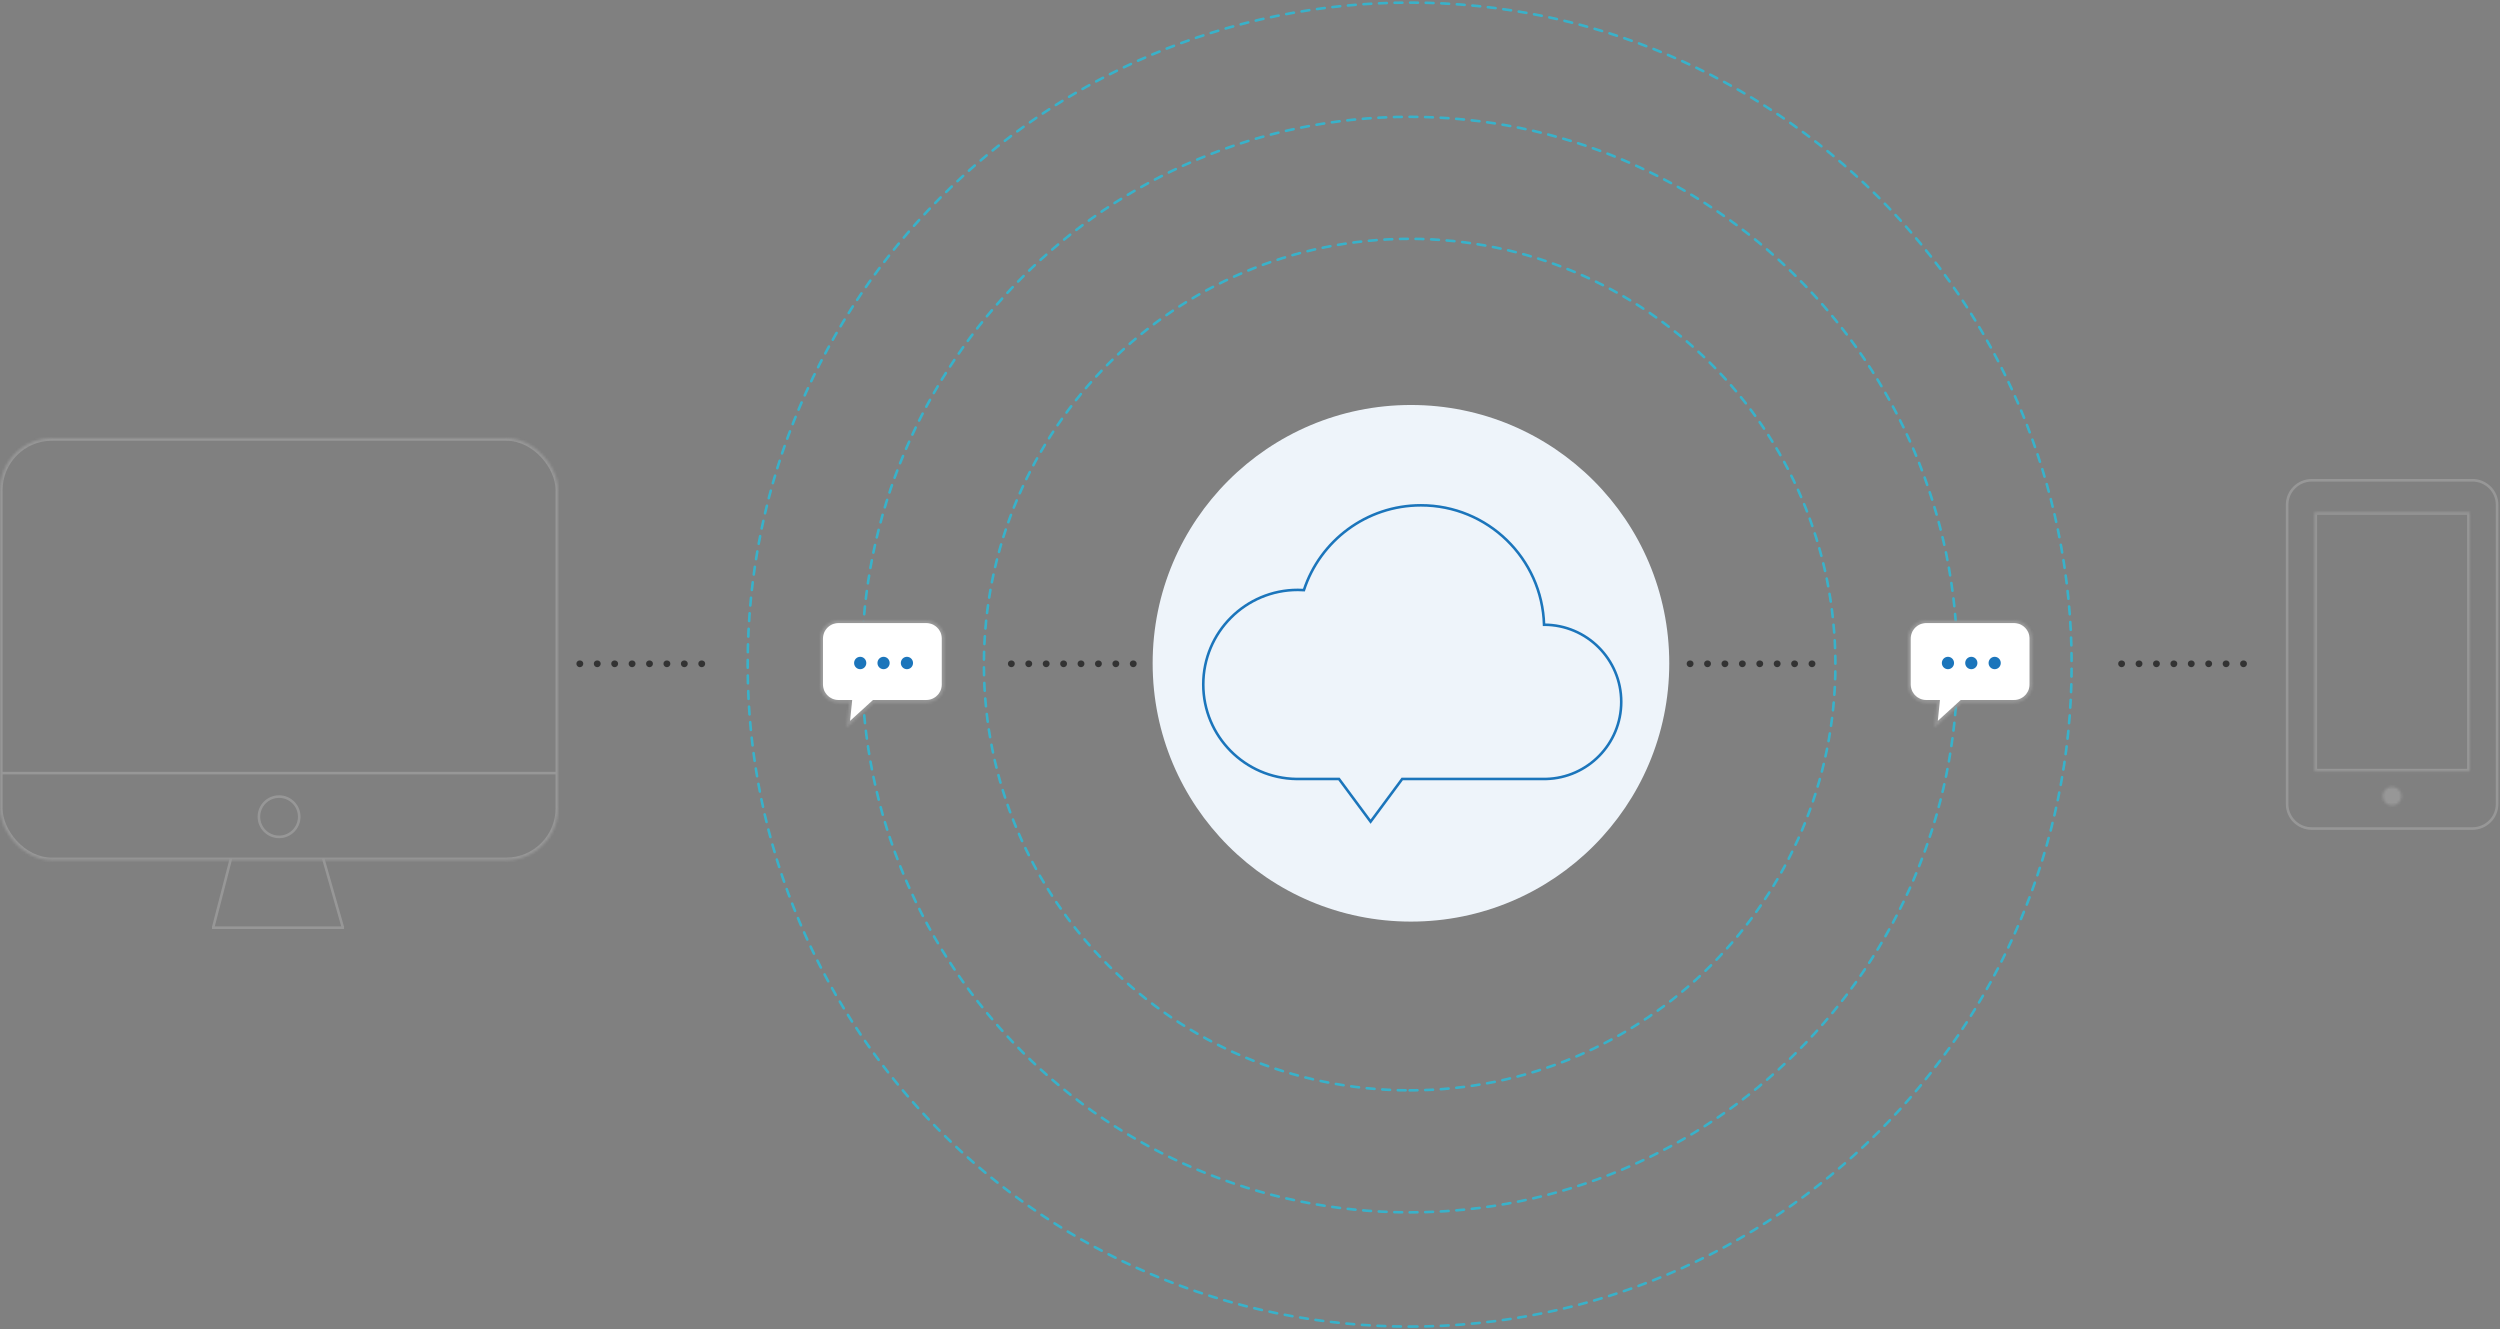 <?xml version="1.0" encoding="UTF-8" standalone="no"?>
<svg width="963px" height="512px" viewBox="0 0 963 512" version="1.1" xmlns="http://www.w3.org/2000/svg" xmlns:xlink="http://www.w3.org/1999/xlink">
    <rect x="0" y="0" width="963" height="512" fill="#808080" stroke="none"/>
    <!-- Generator: Sketch 39 (31667) - http://www.bohemiancoding.com/sketch -->
    <title>Group 26</title>
    <desc>Created with Sketch.</desc>
    <defs>
        <rect id="path-1" x="0" y="0" width="215" height="162.579" rx="20"></rect>
        <mask id="mask-2" maskContentUnits="userSpaceOnUse" maskUnits="objectBoundingBox" x="0" y="0" width="215" height="162.579" fill="white">
            <use xlink:href="#path-1"></use>
        </mask>
        <path d="M0.245,4.059 C0.245,6.032 1.862,7.632 3.857,7.632 C5.851,7.632 7.469,6.032 7.469,4.059 C7.469,2.083 5.851,0.483 3.857,0.483 C1.862,0.483 0.245,2.083 0.245,4.059 L0.245,4.059 Z" id="path-3"></path>
        <polygon id="path-5" points="0.227 100.11 0.227 0.261 60.025 0.261 60.025 100.11 0.227 100.11"></polygon>
        <path d="M0,7.002 C0,3.135 3.135,0 7,0 L40.787,0 C44.653,0 47.787,3.133 47.787,6.994 L47.787,24.636 L47.787,24.641 C47.787,28.505 44.651,31.638 40.788,31.638 L20.679,31.638 L10.184,41.19 L11.156,31.638 L7.002,31.638 C3.135,31.638 0,28.503 0,24.636 L0,7.002 Z" id="path-7"></path>
        <mask id="mask-8" maskContentUnits="userSpaceOnUse" maskUnits="objectBoundingBox" x="0" y="0" width="47.787" height="41.19" fill="white">
            <use xlink:href="#path-7"></use>
        </mask>
        <path d="M0,7.002 C0,3.135 3.135,0 7,0 L40.787,0 C44.653,0 47.787,3.133 47.787,6.994 L47.787,24.636 L47.787,24.641 C47.787,28.505 44.651,31.638 40.788,31.638 L20.679,31.638 L10.184,41.19 L11.156,31.638 L7.002,31.638 C3.135,31.638 0,28.503 0,24.636 L0,7.002 Z" id="path-9"></path>
        <mask id="mask-10" maskContentUnits="userSpaceOnUse" maskUnits="objectBoundingBox" x="0" y="0" width="47.787" height="41.19" fill="white">
            <use xlink:href="#path-9"></use>
        </mask>
    </defs>
    <g id="Page-1" stroke="none" stroke-width="1" fill="none" fill-rule="evenodd">
        <g id="v" transform="translate(0, -3)">
            <g id="Group-26" transform="translate(0, 4)">
                <g id="Group-7" transform="translate(0, 167.776)" stroke="#979797">
                    <use id="Rectangle-8" mask="url(#mask-2)" stroke-width="2" xlink:href="#path-1"></use>
                    <path d="M1.226,129.021 L213.83,129.021" id="Line" stroke-linecap="square"></path>
                    <path d="M88.831,162.405 C88.831,162.405 88.624,163.272 88.493,163.78 C87.431,167.892 82.591,186.638 82.457,187.154 C82.308,187.734 82.263,187.932 82.263,187.932" id="Line" stroke-linecap="square"></path>
                    <path d="M82.158,188.568 L132.031,188.568" id="Line" stroke-linecap="square"></path>
                    <path d="M131.934,187.983 L124.642,162.392" id="Line" stroke-linecap="square"></path>
                    <ellipse id="Oval-9" cx="107.5" cy="145.831" rx="7.766" ry="7.761"></ellipse>
                </g>
                <g id="Page-1" transform="translate(881, 184)">
                    <g id="Group-3" transform="translate(36.581, 117.613)">
                        <mask id="mask-4" fill="white">
                            <use xlink:href="#path-3"></use>
                        </mask>
                        <g id="Clip-2"></g>
                        <polygon id="Fill-1" fill="#979797" mask="url(#mask-4)" points="-4.11 11.987 11.823 11.987 11.823 -3.871 -4.11 -3.871"></polygon>
                    </g>
                    <path d="M80.875,124.737 C80.875,129.942 76.612,134.161 71.36,134.161 L9.516,134.161 C4.26,134.161 0,129.948 0,124.735 L0,9.426 C0,4.22 4.263,0.001 9.516,0.001 L25.926,0.001 L71.36,0.001 C76.615,0.001 80.875,4.213 80.875,9.424 L80.875,35.306 L80.875,124.737 L80.875,124.737 Z" id="Stroke-4" stroke="#979797" stroke-linecap="round" stroke-linejoin="round"></path>
                    <g id="Group-8" transform="translate(10.313, 12.045)">
                        <mask id="mask-6" fill="white">
                            <use xlink:href="#path-5"></use>
                        </mask>
                        <g id="Clip-7"></g>
                        <polyline id="Stroke-6" stroke="#979797" stroke-width="2" stroke-linecap="round" mask="url(#mask-6)" points="60.025 76.689 60.025 100.11 0.227 100.11 0.227 0.261 60.025 0.261 60.025 82.912"></polyline>
                    </g>
                </g>
                <path d="M224.29,253.764 C224.55,253.989 224.68,254.301 224.68,254.7 C224.68,255.047 224.541,255.359 224.264,255.636 C223.987,255.879 223.683,256 223.354,256 C222.973,256 222.661,255.87 222.418,255.61 C222.158,255.35 222.028,255.047 222.028,254.7 C222.028,254.301 222.158,253.989 222.418,253.764 C222.643,253.521 222.955,253.4 223.354,253.4 C223.735,253.4 224.047,253.521 224.29,253.764 L224.29,253.764 Z M230.998,253.764 C231.258,253.989 231.388,254.301 231.388,254.7 C231.388,255.047 231.249,255.359 230.972,255.636 C230.695,255.879 230.391,256 230.062,256 C229.681,256 229.369,255.87 229.126,255.61 C228.866,255.35 228.736,255.047 228.736,254.7 C228.736,254.301 228.866,253.989 229.126,253.764 C229.351,253.521 229.663,253.4 230.062,253.4 C230.443,253.4 230.755,253.521 230.998,253.764 L230.998,253.764 Z M237.706,253.764 C237.966,253.989 238.096,254.301 238.096,254.7 C238.096,255.047 237.957,255.359 237.68,255.636 C237.403,255.879 237.099,256 236.77,256 C236.389,256 236.077,255.87 235.834,255.61 C235.574,255.35 235.444,255.047 235.444,254.7 C235.444,254.301 235.574,253.989 235.834,253.764 C236.059,253.521 236.371,253.4 236.77,253.4 C237.151,253.4 237.463,253.521 237.706,253.764 L237.706,253.764 Z M244.414,253.764 C244.674,253.989 244.804,254.301 244.804,254.7 C244.804,255.047 244.665,255.359 244.388,255.636 C244.111,255.879 243.807,256 243.478,256 C243.097,256 242.785,255.87 242.542,255.61 C242.282,255.35 242.152,255.047 242.152,254.7 C242.152,254.301 242.282,253.989 242.542,253.764 C242.767,253.521 243.079,253.4 243.478,253.4 C243.859,253.4 244.171,253.521 244.414,253.764 L244.414,253.764 Z M251.122,253.764 C251.382,253.989 251.512,254.301 251.512,254.7 C251.512,255.047 251.373,255.359 251.096,255.636 C250.819,255.879 250.515,256 250.186,256 C249.805,256 249.493,255.87 249.25,255.61 C248.99,255.35 248.86,255.047 248.86,254.7 C248.86,254.301 248.99,253.989 249.25,253.764 C249.475,253.521 249.787,253.4 250.186,253.4 C250.567,253.4 250.879,253.521 251.122,253.764 L251.122,253.764 Z M257.83,253.764 C258.09,253.989 258.22,254.301 258.22,254.7 C258.22,255.047 258.081,255.359 257.804,255.636 C257.527,255.879 257.223,256 256.894,256 C256.513,256 256.201,255.87 255.958,255.61 C255.698,255.35 255.568,255.047 255.568,254.7 C255.568,254.301 255.698,253.989 255.958,253.764 C256.183,253.521 256.495,253.4 256.894,253.4 C257.275,253.4 257.587,253.521 257.83,253.764 L257.83,253.764 Z M264.538,253.764 C264.798,253.989 264.928,254.301 264.928,254.7 C264.928,255.047 264.789,255.359 264.512,255.636 C264.235,255.879 263.931,256 263.602,256 C263.221,256 262.909,255.87 262.666,255.61 C262.406,255.35 262.276,255.047 262.276,254.7 C262.276,254.301 262.406,253.989 262.666,253.764 C262.891,253.521 263.203,253.4 263.602,253.4 C263.983,253.4 264.295,253.521 264.538,253.764 L264.538,253.764 Z M271.246,253.764 C271.506,253.989 271.636,254.301 271.636,254.7 C271.636,255.047 271.497,255.359 271.22,255.636 C270.943,255.879 270.639,256 270.31,256 C269.929,256 269.617,255.87 269.374,255.61 C269.114,255.35 268.984,255.047 268.984,254.7 C268.984,254.301 269.114,253.989 269.374,253.764 C269.599,253.521 269.911,253.4 270.31,253.4 C270.691,253.4 271.003,253.521 271.246,253.764 L271.246,253.764 Z M390.508,253.764 C390.768,253.989 390.898,254.301 390.898,254.7 C390.898,255.047 390.759,255.359 390.482,255.636 C390.205,255.879 389.901,256 389.572,256 C389.191,256 388.879,255.87 388.636,255.61 C388.376,255.35 388.246,255.047 388.246,254.7 C388.246,254.301 388.376,253.989 388.636,253.764 C388.861,253.521 389.173,253.4 389.572,253.4 C389.953,253.4 390.265,253.521 390.508,253.764 L390.508,253.764 Z M397.216,253.764 C397.476,253.989 397.606,254.301 397.606,254.7 C397.606,255.047 397.467,255.359 397.19,255.636 C396.913,255.879 396.609,256 396.28,256 C395.899,256 395.587,255.87 395.344,255.61 C395.084,255.35 394.954,255.047 394.954,254.7 C394.954,254.301 395.084,253.989 395.344,253.764 C395.569,253.521 395.881,253.4 396.28,253.4 C396.661,253.4 396.973,253.521 397.216,253.764 L397.216,253.764 Z M403.924,253.764 C404.184,253.989 404.314,254.301 404.314,254.7 C404.314,255.047 404.175,255.359 403.898,255.636 C403.621,255.879 403.317,256 402.988,256 C402.607,256 402.295,255.87 402.052,255.61 C401.792,255.35 401.662,255.047 401.662,254.7 C401.662,254.301 401.792,253.989 402.052,253.764 C402.277,253.521 402.589,253.4 402.988,253.4 C403.369,253.4 403.681,253.521 403.924,253.764 L403.924,253.764 Z M410.632,253.764 C410.892,253.989 411.022,254.301 411.022,254.7 C411.022,255.047 410.883,255.359 410.606,255.636 C410.329,255.879 410.025,256 409.696,256 C409.315,256 409.003,255.87 408.76,255.61 C408.5,255.35 408.37,255.047 408.37,254.7 C408.37,254.301 408.5,253.989 408.76,253.764 C408.985,253.521 409.297,253.4 409.696,253.4 C410.077,253.4 410.389,253.521 410.632,253.764 L410.632,253.764 Z M417.34,253.764 C417.6,253.989 417.73,254.301 417.73,254.7 C417.73,255.047 417.591,255.359 417.314,255.636 C417.037,255.879 416.733,256 416.404,256 C416.023,256 415.711,255.87 415.468,255.61 C415.208,255.35 415.078,255.047 415.078,254.7 C415.078,254.301 415.208,253.989 415.468,253.764 C415.693,253.521 416.005,253.4 416.404,253.4 C416.785,253.4 417.097,253.521 417.34,253.764 L417.34,253.764 Z M424.048,253.764 C424.308,253.989 424.438,254.301 424.438,254.7 C424.438,255.047 424.299,255.359 424.022,255.636 C423.745,255.879 423.441,256 423.112,256 C422.731,256 422.419,255.87 422.176,255.61 C421.916,255.35 421.786,255.047 421.786,254.7 C421.786,254.301 421.916,253.989 422.176,253.764 C422.401,253.521 422.713,253.4 423.112,253.4 C423.493,253.4 423.805,253.521 424.048,253.764 L424.048,253.764 Z M430.756,253.764 C431.016,253.989 431.146,254.301 431.146,254.7 C431.146,255.047 431.007,255.359 430.73,255.636 C430.453,255.879 430.149,256 429.82,256 C429.439,256 429.127,255.87 428.884,255.61 C428.624,255.35 428.494,255.047 428.494,254.7 C428.494,254.301 428.624,253.989 428.884,253.764 C429.109,253.521 429.421,253.4 429.82,253.4 C430.201,253.4 430.513,253.521 430.756,253.764 L430.756,253.764 Z M437.464,253.764 C437.724,253.989 437.854,254.301 437.854,254.7 C437.854,255.047 437.715,255.359 437.438,255.636 C437.161,255.879 436.857,256 436.528,256 C436.147,256 435.835,255.87 435.592,255.61 C435.332,255.35 435.202,255.047 435.202,254.7 C435.202,254.301 435.332,253.989 435.592,253.764 C435.817,253.521 436.129,253.4 436.528,253.4 C436.909,253.4 437.221,253.521 437.464,253.764 L437.464,253.764 Z M651.964,253.764 C652.224,253.989 652.354,254.301 652.354,254.7 C652.354,255.047 652.215,255.359 651.938,255.636 C651.661,255.879 651.357,256 651.028,256 C650.647,256 650.335,255.87 650.092,255.61 C649.832,255.35 649.702,255.047 649.702,254.7 C649.702,254.301 649.832,253.989 650.092,253.764 C650.317,253.521 650.629,253.4 651.028,253.4 C651.409,253.4 651.721,253.521 651.964,253.764 L651.964,253.764 Z M658.672,253.764 C658.932,253.989 659.062,254.301 659.062,254.7 C659.062,255.047 658.923,255.359 658.646,255.636 C658.369,255.879 658.065,256 657.736,256 C657.355,256 657.043,255.87 656.8,255.61 C656.54,255.35 656.41,255.047 656.41,254.7 C656.41,254.301 656.54,253.989 656.8,253.764 C657.025,253.521 657.337,253.4 657.736,253.4 C658.117,253.4 658.429,253.521 658.672,253.764 L658.672,253.764 Z M665.38,253.764 C665.64,253.989 665.77,254.301 665.77,254.7 C665.77,255.047 665.631,255.359 665.354,255.636 C665.077,255.879 664.773,256 664.444,256 C664.063,256 663.751,255.87 663.508,255.61 C663.248,255.35 663.118,255.047 663.118,254.7 C663.118,254.301 663.248,253.989 663.508,253.764 C663.733,253.521 664.045,253.4 664.444,253.4 C664.825,253.4 665.137,253.521 665.38,253.764 L665.38,253.764 Z M672.088,253.764 C672.348,253.989 672.478,254.301 672.478,254.7 C672.478,255.047 672.339,255.359 672.062,255.636 C671.785,255.879 671.481,256 671.152,256 C670.771,256 670.459,255.87 670.216,255.61 C669.956,255.35 669.826,255.047 669.826,254.7 C669.826,254.301 669.956,253.989 670.216,253.764 C670.441,253.521 670.753,253.4 671.152,253.4 C671.533,253.4 671.845,253.521 672.088,253.764 L672.088,253.764 Z M678.796,253.764 C679.056,253.989 679.186,254.301 679.186,254.7 C679.186,255.047 679.047,255.359 678.77,255.636 C678.493,255.879 678.189,256 677.86,256 C677.479,256 677.167,255.87 676.924,255.61 C676.664,255.35 676.534,255.047 676.534,254.7 C676.534,254.301 676.664,253.989 676.924,253.764 C677.149,253.521 677.461,253.4 677.86,253.4 C678.241,253.4 678.553,253.521 678.796,253.764 L678.796,253.764 Z M685.504,253.764 C685.764,253.989 685.894,254.301 685.894,254.7 C685.894,255.047 685.755,255.359 685.478,255.636 C685.201,255.879 684.897,256 684.568,256 C684.187,256 683.875,255.87 683.632,255.61 C683.372,255.35 683.242,255.047 683.242,254.7 C683.242,254.301 683.372,253.989 683.632,253.764 C683.857,253.521 684.169,253.4 684.568,253.4 C684.949,253.4 685.261,253.521 685.504,253.764 L685.504,253.764 Z M692.212,253.764 C692.472,253.989 692.602,254.301 692.602,254.7 C692.602,255.047 692.463,255.359 692.186,255.636 C691.909,255.879 691.605,256 691.276,256 C690.895,256 690.583,255.87 690.34,255.61 C690.08,255.35 689.95,255.047 689.95,254.7 C689.95,254.301 690.08,253.989 690.34,253.764 C690.565,253.521 690.877,253.4 691.276,253.4 C691.657,253.4 691.969,253.521 692.212,253.764 L692.212,253.764 Z M698.92,253.764 C699.18,253.989 699.31,254.301 699.31,254.7 C699.31,255.047 699.171,255.359 698.894,255.636 C698.617,255.879 698.313,256 697.984,256 C697.603,256 697.291,255.87 697.048,255.61 C696.788,255.35 696.658,255.047 696.658,254.7 C696.658,254.301 696.788,253.989 697.048,253.764 C697.273,253.521 697.585,253.4 697.984,253.4 C698.365,253.4 698.677,253.521 698.92,253.764 L698.92,253.764 Z M818.182,253.764 C818.442,253.989 818.572,254.301 818.572,254.7 C818.572,255.047 818.433,255.359 818.156,255.636 C817.879,255.879 817.575,256 817.246,256 C816.865,256 816.553,255.87 816.31,255.61 C816.05,255.35 815.92,255.047 815.92,254.7 C815.92,254.301 816.05,253.989 816.31,253.764 C816.535,253.521 816.847,253.4 817.246,253.4 C817.627,253.4 817.939,253.521 818.182,253.764 L818.182,253.764 Z M824.89,253.764 C825.15,253.989 825.28,254.301 825.28,254.7 C825.28,255.047 825.141,255.359 824.864,255.636 C824.587,255.879 824.283,256 823.954,256 C823.573,256 823.261,255.87 823.018,255.61 C822.758,255.35 822.628,255.047 822.628,254.7 C822.628,254.301 822.758,253.989 823.018,253.764 C823.243,253.521 823.555,253.4 823.954,253.4 C824.335,253.4 824.647,253.521 824.89,253.764 L824.89,253.764 Z M831.598,253.764 C831.858,253.989 831.988,254.301 831.988,254.7 C831.988,255.047 831.849,255.359 831.572,255.636 C831.295,255.879 830.991,256 830.662,256 C830.281,256 829.969,255.87 829.726,255.61 C829.466,255.35 829.336,255.047 829.336,254.7 C829.336,254.301 829.466,253.989 829.726,253.764 C829.951,253.521 830.263,253.4 830.662,253.4 C831.043,253.4 831.355,253.521 831.598,253.764 L831.598,253.764 Z M838.306,253.764 C838.566,253.989 838.696,254.301 838.696,254.7 C838.696,255.047 838.557,255.359 838.28,255.636 C838.003,255.879 837.699,256 837.37,256 C836.989,256 836.677,255.87 836.434,255.61 C836.174,255.35 836.044,255.047 836.044,254.7 C836.044,254.301 836.174,253.989 836.434,253.764 C836.659,253.521 836.971,253.4 837.37,253.4 C837.751,253.4 838.063,253.521 838.306,253.764 L838.306,253.764 Z M845.014,253.764 C845.274,253.989 845.404,254.301 845.404,254.7 C845.404,255.047 845.265,255.359 844.988,255.636 C844.711,255.879 844.407,256 844.078,256 C843.697,256 843.385,255.87 843.142,255.61 C842.882,255.35 842.752,255.047 842.752,254.7 C842.752,254.301 842.882,253.989 843.142,253.764 C843.367,253.521 843.679,253.4 844.078,253.4 C844.459,253.4 844.771,253.521 845.014,253.764 L845.014,253.764 Z M851.722,253.764 C851.982,253.989 852.112,254.301 852.112,254.7 C852.112,255.047 851.973,255.359 851.696,255.636 C851.419,255.879 851.115,256 850.786,256 C850.405,256 850.093,255.87 849.85,255.61 C849.59,255.35 849.46,255.047 849.46,254.7 C849.46,254.301 849.59,253.989 849.85,253.764 C850.075,253.521 850.387,253.4 850.786,253.4 C851.167,253.4 851.479,253.521 851.722,253.764 L851.722,253.764 Z M858.43,253.764 C858.69,253.989 858.82,254.301 858.82,254.7 C858.82,255.047 858.681,255.359 858.404,255.636 C858.127,255.879 857.823,256 857.494,256 C857.113,256 856.801,255.87 856.558,255.61 C856.298,255.35 856.168,255.047 856.168,254.7 C856.168,254.301 856.298,253.989 856.558,253.764 C856.783,253.521 857.095,253.4 857.494,253.4 C857.875,253.4 858.187,253.521 858.43,253.764 L858.43,253.764 Z M865.138,253.764 C865.398,253.989 865.528,254.301 865.528,254.7 C865.528,255.047 865.389,255.359 865.112,255.636 C864.835,255.879 864.531,256 864.202,256 C863.821,256 863.509,255.87 863.266,255.61 C863.006,255.35 862.876,255.047 862.876,254.7 C862.876,254.301 863.006,253.989 863.266,253.764 C863.491,253.521 863.803,253.4 864.202,253.4 C864.583,253.4 864.895,253.521 865.138,253.764 L865.138,253.764 Z" id="........-........-.." fill="#333333"></path>
                <circle id="Oval-22" fill="#EEF4FA" cx="543.5" cy="254.5" r="99.5"></circle>
                <path d="M502.264,226.307 C501.488,226.257 500.705,226.232 499.917,226.232 C479.804,226.232 463.5,242.537 463.5,262.649 C463.5,282.591 479.529,298.789 499.406,299.062 C499.532,299.064 499.658,299.066 499.784,299.066 L515.786,299.066 L527.955,315.498 L540.123,299.066 L594.924,299.066 C595.126,299.066 595.328,299.063 595.529,299.057 C611.596,298.665 624.5,285.518 624.5,269.357 C624.5,252.95 611.199,239.649 594.792,239.649 C594.785,239.649 594.777,239.649 594.77,239.649 C594.01,214.115 573.072,193.649 547.354,193.649 C526.316,193.649 508.476,207.345 502.264,226.307 Z" id="Combined-Shape" stroke="#1B75BB"></path>
                <path d="M543,510 C683.833,510 798,395.833 798,255 C798,114.167 683.833,0 543,0 C402.167,0 288,114.167 288,255 C288,395.833 402.167,510 543,510 Z" id="Oval-23" stroke-opacity="0.803" stroke="#27BEDC" stroke-linecap="round" stroke-linejoin="round" stroke-dasharray="3,3,3,3"></path>
                <path d="M543,466 C659.532,466 754,371.532 754,255 C754,138.468 659.532,44 543,44 C426.468,44 332,138.468 332,255 C332,371.532 426.468,466 543,466 Z" id="Oval-23" stroke-opacity="0.803" stroke="#27BEDC" stroke-linecap="round" stroke-linejoin="round" stroke-dasharray="3,3,3,3"></path>
                <path d="M543,419 C633.575,419 707,345.575 707,255 C707,164.425 633.575,91 543,91 C452.425,91 379,164.425 379,255 C379,345.575 452.425,419 543,419 Z" id="Oval-23" stroke-opacity="0.803" stroke="#27BEDC" stroke-linecap="round" stroke-linejoin="round" stroke-dasharray="3,3,3,3"></path>
                <g id="Group-22" transform="translate(316, 238)">
                    <g id="Group-25">
                        <g id="Group-23" transform="translate(419, 0)" stroke="#979797" stroke-width="2" fill="#FFFFFF">
                            <use id="Rectangle" mask="url(#mask-8)" xlink:href="#path-7"></use>
                        </g>
                        <use id="Rectangle-Copy-5" stroke="#979797" mask="url(#mask-10)" stroke-width="2" fill="#FFFFFF" xlink:href="#path-9"></use>
                        <ellipse id="Oval-2" fill="#1B75BB" cx="434.35" cy="16.388" rx="2.35" ry="2.388"></ellipse>
                        <path d="M443.35,18.776 C444.648,18.776 445.7,17.707 445.7,16.388 C445.7,15.069 444.648,14 443.35,14 C442.052,14 441,15.069 441,16.388 C441,17.707 442.052,18.776 443.35,18.776 Z" id="Oval-2-Copy-6" fill="#1B75BB"></path>
                        <ellipse id="Oval-2-Copy-7" fill="#1B75BB" cx="452.35" cy="16.388" rx="2.35" ry="2.388"></ellipse>
                    </g>
                    <ellipse id="Oval-2-Copy-8" fill="#1B75BB" cx="15.35" cy="16.388" rx="2.35" ry="2.388"></ellipse>
                    <ellipse id="Oval-2-Copy-9" fill="#1B75BB" cx="24.35" cy="16.388" rx="2.35" ry="2.388"></ellipse>
                    <ellipse id="Oval-2-Copy-10" fill="#1B75BB" cx="33.35" cy="16.388" rx="2.35" ry="2.388"></ellipse>
                </g>
            </g>
        </g>
    </g>
</svg>